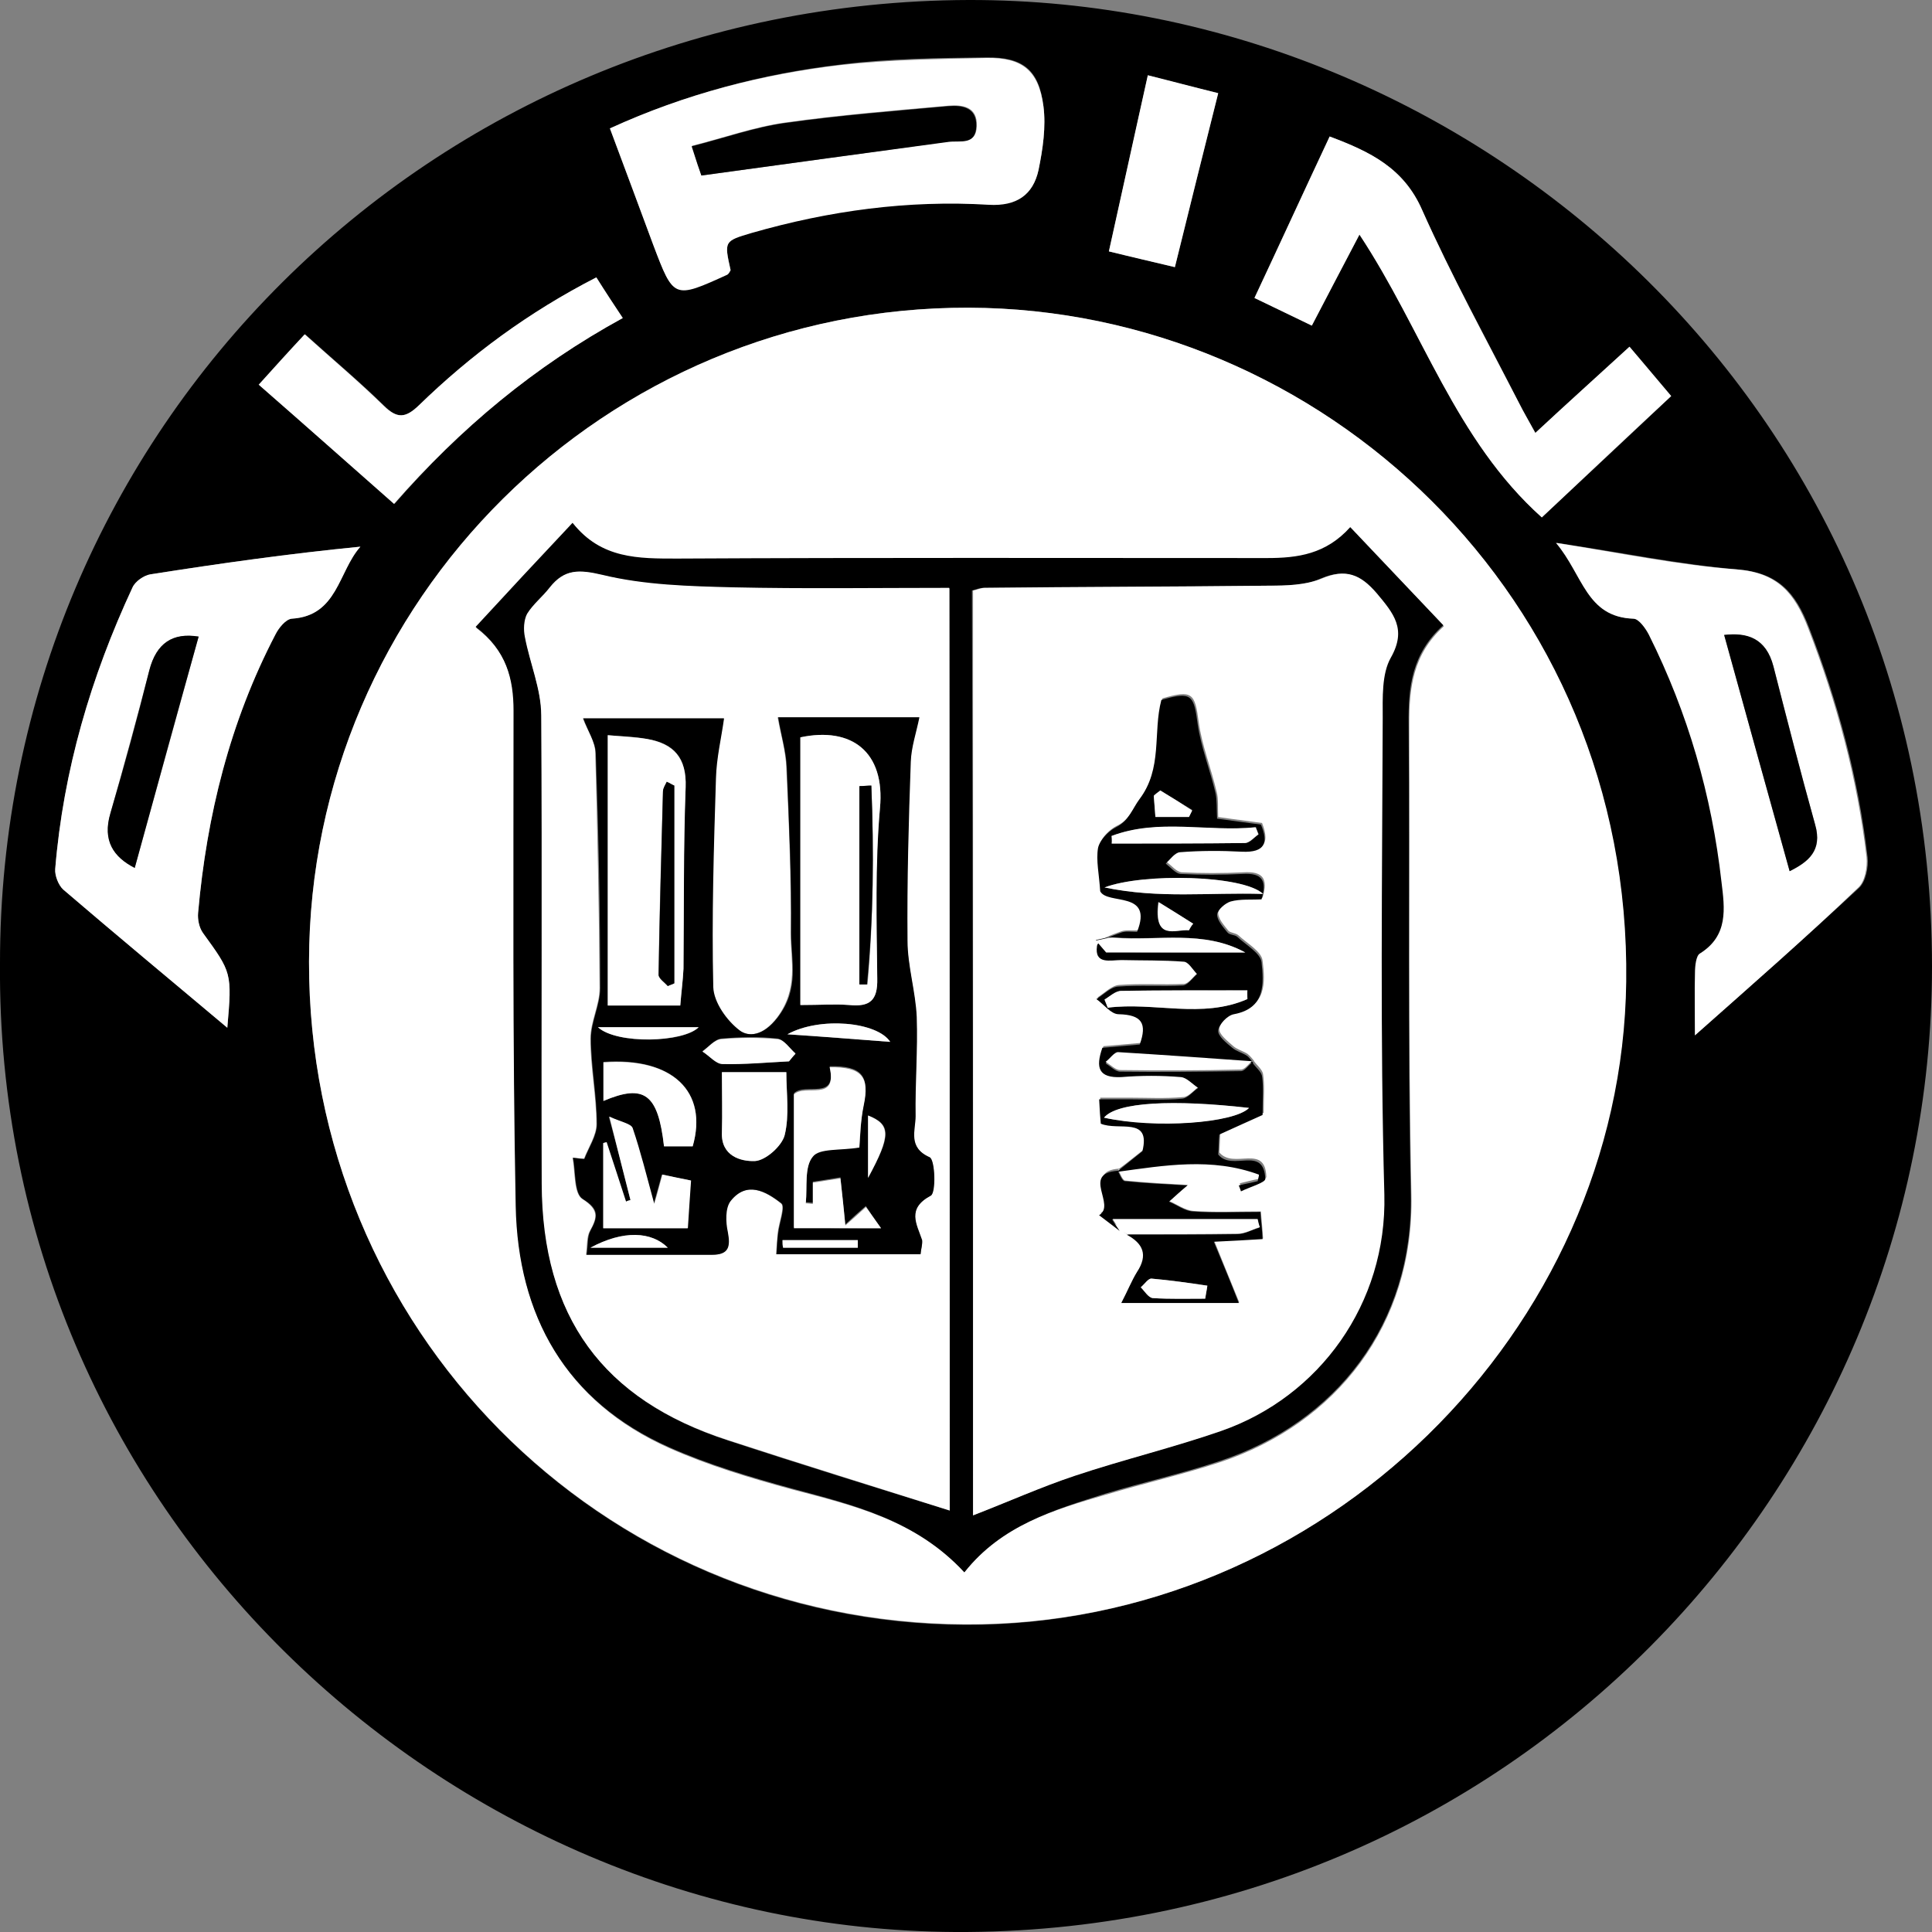<svg width="26" height="26" viewBox="0 0 26 26" fill="none" xmlns="http://www.w3.org/2000/svg">
<rect x="0" y="0" width="26" height="26" fill="#808080" stroke="none"/>
<g clip-path="url(#clip0_29_8833)">
<path d="M-7.00474e-05 12.971C-0.007 5.782 5.797 0.022 13.036 -1.61484e-06C19.846 -0.015 26 5.49 26 13.007C26 20.036 20.283 26.037 12.854 26C5.979 25.963 -0.058 20.313 -7.00474e-05 12.971ZM4.158 12.942C4.151 17.878 8.069 21.844 12.985 21.866C17.785 21.888 21.812 17.922 21.878 13.219C21.951 8.042 17.785 4.156 13.036 4.141C8.15 4.127 4.166 8.079 4.158 12.942ZM3.059 13.831C3.124 13.088 3.117 13.088 2.731 12.555C2.68 12.49 2.658 12.373 2.665 12.286C2.782 10.973 3.095 9.712 3.707 8.538C3.751 8.45 3.845 8.334 3.925 8.326C4.544 8.283 4.552 7.692 4.85 7.357C3.889 7.451 2.957 7.583 2.025 7.729C1.937 7.743 1.821 7.823 1.784 7.904C1.223 9.107 0.852 10.368 0.743 11.695C0.736 11.782 0.786 11.914 0.852 11.972C1.566 12.584 2.294 13.182 3.059 13.831ZM22.81 13.933C23.582 13.248 24.31 12.606 25.017 11.95C25.111 11.863 25.148 11.666 25.133 11.534C25.009 10.47 24.733 9.449 24.347 8.45C24.165 7.976 23.932 7.707 23.385 7.663C22.606 7.597 21.834 7.437 20.953 7.306C21.317 7.736 21.361 8.305 21.994 8.326C22.067 8.326 22.162 8.458 22.206 8.545C22.73 9.595 23.05 10.703 23.181 11.87C23.218 12.227 23.276 12.592 22.89 12.832C22.832 12.869 22.825 13.007 22.825 13.095C22.803 13.35 22.81 13.605 22.81 13.933ZM8.208 1.728C8.412 2.275 8.601 2.785 8.79 3.288C9.067 4.017 9.067 4.017 9.788 3.689C9.81 3.682 9.817 3.653 9.832 3.631C9.744 3.237 9.744 3.237 10.116 3.128C11.157 2.829 12.221 2.683 13.306 2.749C13.67 2.771 13.903 2.618 13.976 2.282C14.034 2.005 14.078 1.706 14.041 1.422C13.983 0.941 13.765 0.766 13.277 0.773C12.621 0.78 11.966 0.787 11.318 0.868C10.262 0.992 9.235 1.261 8.208 1.728ZM21.929 4.666C21.492 5.067 21.091 5.432 20.662 5.826C20.567 5.658 20.501 5.541 20.443 5.425C20.006 4.564 19.533 3.711 19.139 2.829C18.892 2.26 18.433 2.042 17.894 1.837C17.552 2.566 17.224 3.281 16.882 4.01C17.166 4.141 17.399 4.258 17.654 4.382C17.872 3.959 18.076 3.573 18.295 3.157C19.147 4.44 19.584 5.92 20.749 6.963C21.332 6.416 21.907 5.884 22.49 5.33C22.293 5.096 22.125 4.892 21.929 4.666ZM8.026 3.733C7.115 4.2 6.336 4.776 5.644 5.454C5.462 5.629 5.346 5.636 5.171 5.461C4.836 5.133 4.479 4.834 4.107 4.499C3.896 4.732 3.7 4.943 3.488 5.177C4.107 5.723 4.705 6.248 5.309 6.781C6.198 5.76 7.195 4.929 8.375 4.28C8.251 4.09 8.15 3.93 8.026 3.733ZM15.811 3.595C16.008 2.8 16.197 2.034 16.394 1.254C16.044 1.167 15.767 1.101 15.447 1.013C15.272 1.823 15.097 2.596 14.923 3.383C15.243 3.456 15.505 3.522 15.811 3.595Z" fill="black"/>
<path d="M4.159 12.942C4.166 8.079 8.15 4.127 13.037 4.141C17.792 4.156 21.951 8.042 21.885 13.211C21.827 17.914 17.792 21.888 12.993 21.859C8.07 21.837 4.151 17.878 4.159 12.942ZM12.978 21.159C13.481 20.524 14.18 20.32 14.879 20.116C15.389 19.963 15.906 19.846 16.416 19.679C17.982 19.161 19.03 17.827 18.994 16.084C18.95 13.97 18.972 11.855 18.965 9.748C18.965 9.267 19.009 8.808 19.431 8.428C19.009 7.984 18.601 7.554 18.178 7.109C17.851 7.473 17.465 7.524 17.057 7.524C14.413 7.517 11.769 7.51 9.126 7.532C8.601 7.532 8.106 7.539 7.713 7.05C7.261 7.539 6.846 7.984 6.409 8.45C6.824 8.764 6.919 9.15 6.919 9.58C6.919 11.804 6.904 14.028 6.948 16.244C6.977 17.717 7.618 18.869 9.009 19.489C9.533 19.722 10.094 19.89 10.655 20.043C11.485 20.262 12.323 20.451 12.978 21.159Z" fill="white"/>
<path d="M3.059 13.831C2.294 13.19 1.566 12.584 0.852 11.972C0.787 11.914 0.736 11.782 0.743 11.695C0.852 10.368 1.224 9.107 1.784 7.904C1.821 7.823 1.937 7.743 2.025 7.729C2.957 7.583 3.889 7.451 4.85 7.357C4.552 7.692 4.545 8.29 3.926 8.326C3.845 8.334 3.751 8.45 3.707 8.538C3.095 9.712 2.782 10.973 2.666 12.286C2.658 12.373 2.68 12.482 2.731 12.555C3.117 13.088 3.124 13.088 3.059 13.831ZM1.813 11.68C2.098 10.645 2.389 9.602 2.673 8.567C2.323 8.516 2.105 8.655 2.01 9.019C1.843 9.661 1.668 10.302 1.486 10.944C1.376 11.316 1.529 11.534 1.813 11.68Z" fill="white"/>
<path d="M22.81 13.933C22.81 13.605 22.803 13.35 22.81 13.095C22.81 13 22.825 12.861 22.876 12.832C23.262 12.592 23.211 12.227 23.167 11.87C23.036 10.703 22.715 9.595 22.191 8.545C22.147 8.458 22.053 8.326 21.98 8.326C21.346 8.305 21.303 7.736 20.939 7.306C21.82 7.444 22.592 7.605 23.371 7.663C23.917 7.707 24.15 7.976 24.332 8.45C24.718 9.449 24.995 10.477 25.119 11.534C25.133 11.673 25.097 11.87 25.002 11.95C24.311 12.614 23.582 13.248 22.81 13.933ZM24.085 11.724C24.332 11.6 24.529 11.454 24.427 11.097C24.23 10.39 24.048 9.675 23.866 8.968C23.771 8.589 23.509 8.516 23.203 8.545C23.495 9.602 23.786 10.645 24.085 11.724Z" fill="white"/>
<path d="M8.208 1.728C9.228 1.261 10.262 0.999 11.318 0.875C11.966 0.802 12.621 0.795 13.277 0.78C13.758 0.773 13.976 0.948 14.042 1.429C14.078 1.706 14.034 2.005 13.976 2.289C13.903 2.625 13.678 2.778 13.306 2.756C12.221 2.69 11.158 2.836 10.116 3.135C9.745 3.245 9.745 3.245 9.832 3.638C9.818 3.66 9.81 3.682 9.788 3.697C9.067 4.025 9.067 4.025 8.791 3.296C8.601 2.778 8.412 2.275 8.208 1.728ZM9.439 2.362C10.597 2.202 11.682 2.056 12.767 1.903C12.927 1.881 13.139 1.954 13.146 1.692C13.153 1.436 12.957 1.407 12.767 1.422C12.031 1.487 11.303 1.546 10.575 1.648C10.152 1.706 9.752 1.852 9.315 1.961C9.373 2.173 9.424 2.304 9.439 2.362Z" fill="white"/>
<path d="M21.929 4.666C22.125 4.9 22.293 5.096 22.49 5.33C21.9 5.877 21.332 6.416 20.749 6.963C19.584 5.92 19.147 4.448 18.295 3.157C18.076 3.573 17.872 3.966 17.654 4.382C17.399 4.258 17.166 4.149 16.882 4.01C17.224 3.281 17.552 2.566 17.894 1.837C18.44 2.041 18.892 2.26 19.14 2.829C19.533 3.711 19.999 4.564 20.443 5.425C20.501 5.541 20.567 5.651 20.662 5.826C21.091 5.425 21.492 5.067 21.929 4.666Z" fill="white"/>
<path d="M8.025 3.733C8.149 3.93 8.251 4.083 8.382 4.28C7.195 4.929 6.197 5.76 5.302 6.781C4.697 6.248 4.107 5.723 3.481 5.177C3.692 4.943 3.882 4.732 4.1 4.499C4.471 4.834 4.828 5.133 5.163 5.461C5.345 5.636 5.455 5.629 5.637 5.454C6.336 4.776 7.115 4.2 8.025 3.733Z" fill="white"/>
<path d="M15.811 3.595C15.505 3.522 15.243 3.463 14.923 3.383C15.098 2.596 15.265 1.823 15.447 1.013C15.775 1.094 16.044 1.167 16.394 1.254C16.197 2.034 16.008 2.8 15.811 3.595Z" fill="white"/>
<path d="M12.978 21.159C12.322 20.451 11.485 20.255 10.647 20.029C10.086 19.875 9.526 19.708 9.001 19.474C7.61 18.855 6.969 17.703 6.94 16.23C6.897 14.006 6.911 11.782 6.911 9.566C6.911 9.136 6.816 8.749 6.401 8.436C6.831 7.969 7.246 7.524 7.705 7.036C8.091 7.524 8.594 7.517 9.118 7.517C11.762 7.503 14.405 7.51 17.049 7.51C17.464 7.51 17.843 7.459 18.171 7.094C18.593 7.539 19.001 7.969 19.423 8.414C19.001 8.793 18.95 9.245 18.957 9.734C18.972 11.848 18.942 13.962 18.986 16.07C19.023 17.812 17.981 19.146 16.408 19.664C15.906 19.832 15.381 19.948 14.871 20.102C14.187 20.32 13.48 20.524 12.978 21.159ZM13.094 20.393C13.56 20.211 13.997 20.014 14.449 19.861C15.104 19.642 15.774 19.482 16.423 19.256C17.741 18.789 18.659 17.542 18.615 16.077C18.556 13.941 18.593 11.804 18.593 9.668C18.593 9.391 18.578 9.07 18.702 8.851C18.928 8.465 18.746 8.246 18.513 7.984C18.294 7.729 18.098 7.648 17.77 7.787C17.559 7.882 17.297 7.882 17.056 7.882C15.782 7.896 14.514 7.904 13.24 7.911C13.182 7.911 13.131 7.933 13.08 7.947C13.094 12.118 13.094 16.259 13.094 20.393ZM12.781 20.328C12.781 16.237 12.781 12.096 12.781 7.918C11.783 7.918 10.829 7.933 9.875 7.911C9.285 7.896 8.681 7.882 8.113 7.743C7.792 7.663 7.603 7.656 7.406 7.911C7.312 8.035 7.173 8.137 7.101 8.268C7.05 8.348 7.05 8.48 7.071 8.582C7.137 8.932 7.283 9.282 7.29 9.632C7.312 11.731 7.297 13.831 7.297 15.938C7.304 17.725 8.113 18.84 9.802 19.387C10.778 19.708 11.769 20.014 12.781 20.328Z" fill="black"/>
<path d="M1.813 11.68C1.529 11.534 1.376 11.316 1.486 10.944C1.675 10.302 1.85 9.661 2.01 9.019C2.105 8.655 2.323 8.509 2.673 8.567C2.381 9.61 2.097 10.645 1.813 11.68Z" fill="black"/>
<path d="M24.084 11.724C23.786 10.652 23.494 9.602 23.203 8.545C23.509 8.509 23.764 8.582 23.866 8.968C24.048 9.683 24.23 10.39 24.427 11.097C24.529 11.447 24.332 11.6 24.084 11.724Z" fill="black"/>
<path d="M9.439 2.362C9.417 2.304 9.373 2.173 9.308 1.969C9.745 1.859 10.152 1.713 10.568 1.655C11.296 1.553 12.031 1.495 12.76 1.429C12.949 1.414 13.146 1.444 13.138 1.699C13.131 1.961 12.92 1.888 12.76 1.91C11.682 2.056 10.597 2.202 9.439 2.362Z" fill="black"/>
<path d="M13.095 20.393C13.095 16.259 13.095 12.118 13.095 7.947C13.146 7.94 13.197 7.911 13.255 7.911C14.53 7.896 15.804 7.896 17.071 7.882C17.311 7.882 17.574 7.874 17.785 7.787C18.113 7.648 18.309 7.729 18.528 7.984C18.753 8.254 18.936 8.465 18.717 8.851C18.593 9.07 18.608 9.391 18.608 9.668C18.601 11.804 18.572 13.941 18.63 16.077C18.666 17.542 17.756 18.796 16.438 19.256C15.789 19.482 15.119 19.642 14.464 19.861C14.005 20.014 13.568 20.211 13.095 20.393ZM15.17 16.609C15.396 16.726 15.469 16.886 15.309 17.112C15.236 17.229 15.185 17.36 15.098 17.528C15.673 17.528 16.139 17.528 16.678 17.528C16.554 17.229 16.459 16.988 16.343 16.704C16.62 16.689 16.794 16.675 16.998 16.667C16.991 16.536 16.977 16.427 16.969 16.303C16.642 16.303 16.35 16.317 16.059 16.296C15.95 16.288 15.84 16.208 15.738 16.164C15.819 16.091 15.906 16.018 15.986 15.946C15.717 15.931 15.425 15.916 15.141 15.887C15.105 15.88 15.076 15.793 15.046 15.741C15.687 15.654 16.321 15.545 16.955 15.778C16.955 15.778 16.947 15.822 16.94 15.865C16.86 15.88 16.773 15.902 16.685 15.924C16.692 15.953 16.707 15.982 16.714 16.004C16.831 15.946 17.042 15.887 17.042 15.836C17.027 15.384 16.598 15.741 16.409 15.508C16.416 15.428 16.416 15.319 16.423 15.238C16.663 15.129 16.86 15.041 17.006 14.976C17.006 14.75 17.02 14.604 16.998 14.458C16.991 14.393 16.911 14.334 16.867 14.269L16.882 14.283C16.853 14.247 16.824 14.21 16.787 14.181C16.729 14.145 16.649 14.123 16.598 14.079C16.525 14.014 16.401 13.919 16.409 13.846C16.416 13.766 16.532 13.642 16.62 13.627C17.049 13.554 17.027 13.211 16.991 12.927C16.977 12.803 16.78 12.694 16.663 12.584C16.627 12.555 16.561 12.555 16.532 12.526C16.474 12.453 16.394 12.366 16.394 12.286C16.394 12.22 16.503 12.132 16.576 12.111C16.714 12.074 16.86 12.089 16.991 12.081C17.071 11.819 16.991 11.724 16.736 11.739C16.459 11.753 16.175 11.753 15.899 11.739C15.833 11.731 15.768 11.651 15.702 11.6C15.768 11.549 15.826 11.454 15.891 11.447C16.168 11.432 16.452 11.425 16.729 11.44C17.042 11.454 17.078 11.316 16.984 11.075C16.78 11.046 16.59 11.024 16.394 10.995C16.387 10.864 16.401 10.754 16.372 10.652C16.299 10.339 16.175 10.033 16.132 9.719C16.081 9.325 16.044 9.282 15.644 9.398C15.527 9.836 15.666 10.317 15.345 10.74C15.243 10.871 15.207 11.031 15.032 11.112C14.93 11.163 14.813 11.279 14.792 11.389C14.762 11.564 14.806 11.746 14.821 11.972C14.915 12.162 15.542 11.95 15.316 12.519C15.229 12.526 15.156 12.511 15.09 12.533C14.974 12.577 14.792 12.635 14.777 12.708C14.748 12.963 14.959 12.891 15.105 12.898C15.382 12.905 15.666 12.898 15.942 12.92C16.008 12.927 16.059 13.029 16.124 13.088C16.059 13.139 16.001 13.233 15.935 13.241C15.644 13.255 15.352 13.233 15.061 13.255C14.959 13.262 14.864 13.364 14.77 13.423C14.872 13.496 14.966 13.627 15.068 13.627C15.382 13.634 15.454 13.758 15.352 14.035C15.178 14.05 15.01 14.065 14.85 14.079C14.755 14.349 14.799 14.495 15.105 14.473C15.374 14.458 15.636 14.458 15.906 14.473C15.986 14.48 16.059 14.568 16.139 14.619C16.066 14.67 15.993 14.764 15.921 14.764C15.68 14.786 15.44 14.772 15.192 14.772C15.076 14.772 14.959 14.772 14.806 14.772C14.813 14.918 14.821 15.02 14.828 15.1C15.068 15.202 15.505 14.998 15.389 15.472C15.258 15.574 15.163 15.654 15.061 15.727C14.58 15.763 15.054 16.186 14.813 16.325C14.908 16.398 14.996 16.463 15.09 16.536C15.112 16.58 15.141 16.595 15.17 16.609Z" fill="white"/>
<path d="M12.781 20.328C11.769 20.007 10.778 19.701 9.795 19.38C8.106 18.833 7.297 17.717 7.29 15.931C7.283 13.831 7.297 11.731 7.283 9.624C7.283 9.274 7.13 8.924 7.064 8.574C7.042 8.472 7.05 8.341 7.093 8.261C7.173 8.13 7.305 8.027 7.399 7.904C7.596 7.656 7.792 7.663 8.106 7.736C8.674 7.874 9.278 7.889 9.868 7.904C10.822 7.925 11.784 7.911 12.774 7.911C12.781 12.096 12.781 16.237 12.781 20.328ZM12.388 16.879C12.395 16.806 12.417 16.74 12.403 16.689C12.33 16.471 12.199 16.266 12.519 16.091C12.592 16.055 12.585 15.603 12.505 15.574C12.206 15.435 12.322 15.209 12.315 15.02C12.308 14.575 12.352 14.13 12.33 13.685C12.315 13.343 12.213 13 12.206 12.657C12.199 11.855 12.22 11.053 12.25 10.251C12.257 10.054 12.322 9.865 12.366 9.653C11.747 9.653 11.084 9.653 10.465 9.653C10.509 9.894 10.575 10.113 10.582 10.339C10.618 11.075 10.647 11.819 10.64 12.562C10.64 12.934 10.749 13.299 10.458 13.693C10.261 13.948 10.072 13.955 9.948 13.868C9.773 13.744 9.599 13.489 9.591 13.284C9.569 12.351 9.599 11.418 9.628 10.477C9.635 10.2 9.701 9.93 9.737 9.668C9.125 9.668 8.463 9.668 7.843 9.668C7.909 9.836 8.011 9.981 8.011 10.135C8.04 11.192 8.062 12.249 8.069 13.299C8.069 13.525 7.945 13.751 7.945 13.977C7.945 14.363 8.026 14.75 8.026 15.129C8.026 15.282 7.916 15.443 7.858 15.596C7.807 15.588 7.756 15.581 7.705 15.581C7.741 15.771 7.72 16.062 7.836 16.135C8.062 16.281 8.04 16.383 7.938 16.565C7.894 16.645 7.902 16.755 7.887 16.886C8.484 16.886 9.031 16.886 9.577 16.886C9.803 16.886 9.824 16.777 9.788 16.58C9.759 16.449 9.752 16.259 9.824 16.164C10.043 15.887 10.305 16.033 10.509 16.194C10.567 16.237 10.48 16.456 10.465 16.595C10.458 16.682 10.451 16.77 10.443 16.879C11.121 16.879 11.747 16.879 12.388 16.879Z" fill="white"/>
<path d="M15.047 15.756C15.149 15.676 15.243 15.596 15.374 15.493C15.491 15.02 15.054 15.224 14.814 15.122C14.806 15.041 14.799 14.939 14.792 14.794C14.937 14.794 15.054 14.794 15.178 14.794C15.418 14.794 15.666 14.808 15.906 14.786C15.986 14.779 16.052 14.691 16.125 14.64C16.044 14.589 15.972 14.502 15.892 14.495C15.629 14.473 15.36 14.473 15.09 14.495C14.784 14.509 14.741 14.371 14.835 14.101C14.996 14.086 15.163 14.072 15.338 14.057C15.44 13.773 15.367 13.656 15.054 13.649C14.952 13.649 14.857 13.518 14.755 13.445C14.85 13.386 14.945 13.284 15.047 13.277C15.338 13.255 15.629 13.277 15.921 13.262C15.986 13.255 16.052 13.16 16.11 13.109C16.052 13.051 15.993 12.942 15.928 12.942C15.651 12.92 15.374 12.927 15.09 12.92C14.945 12.92 14.726 12.985 14.763 12.73C14.77 12.657 14.959 12.599 15.076 12.555C15.141 12.526 15.221 12.541 15.302 12.541C15.527 11.979 14.901 12.183 14.806 11.994C14.792 11.768 14.748 11.578 14.777 11.411C14.799 11.309 14.916 11.184 15.018 11.133C15.192 11.046 15.236 10.893 15.331 10.762C15.651 10.339 15.513 9.858 15.629 9.42C16.03 9.303 16.066 9.347 16.117 9.741C16.161 10.054 16.285 10.361 16.358 10.674C16.379 10.776 16.372 10.886 16.379 11.017C16.576 11.046 16.765 11.068 16.969 11.097C17.071 11.338 17.028 11.476 16.714 11.462C16.438 11.447 16.154 11.447 15.877 11.469C15.811 11.476 15.746 11.564 15.688 11.622C15.753 11.673 15.819 11.753 15.884 11.761C16.161 11.775 16.445 11.775 16.722 11.761C16.977 11.746 17.057 11.841 16.977 12.103C16.838 12.111 16.693 12.096 16.561 12.132C16.489 12.154 16.387 12.242 16.379 12.307C16.379 12.387 16.459 12.475 16.518 12.548C16.547 12.584 16.613 12.577 16.649 12.606C16.765 12.716 16.962 12.825 16.977 12.949C17.006 13.233 17.035 13.569 16.605 13.649C16.518 13.664 16.401 13.787 16.394 13.868C16.387 13.941 16.503 14.035 16.583 14.101C16.634 14.145 16.714 14.167 16.773 14.203C16.809 14.225 16.838 14.269 16.867 14.305C16.263 14.261 15.658 14.218 15.047 14.181C14.996 14.181 14.937 14.269 14.879 14.312C14.945 14.349 15.01 14.422 15.076 14.422C15.615 14.429 16.161 14.422 16.7 14.415C16.751 14.415 16.802 14.334 16.853 14.298C16.896 14.363 16.977 14.422 16.984 14.487C17.006 14.633 16.991 14.786 16.991 15.005C16.846 15.071 16.649 15.158 16.409 15.268C16.401 15.348 16.401 15.457 16.394 15.537C16.583 15.771 17.006 15.406 17.028 15.865C17.028 15.916 16.816 15.975 16.7 16.033C16.693 16.004 16.678 15.975 16.671 15.953C16.758 15.931 16.846 15.916 16.926 15.895C16.933 15.851 16.948 15.814 16.94 15.807C16.307 15.574 15.673 15.683 15.032 15.771C15.039 15.749 15.047 15.756 15.047 15.756ZM14.959 11.25C14.959 11.287 14.959 11.316 14.966 11.352C15.564 11.352 16.161 11.352 16.758 11.345C16.824 11.345 16.882 11.265 16.94 11.228C16.926 11.199 16.911 11.163 16.904 11.133C16.256 11.199 15.593 11.017 14.959 11.25ZM14.857 15.041C15.549 15.187 16.613 15.114 16.809 14.91C15.79 14.794 15.032 14.83 14.857 15.041ZM14.865 11.943C15.607 12.096 16.263 12.008 16.998 12.03C16.729 11.775 15.382 11.746 14.865 11.943ZM16.787 13.445C16.787 13.408 16.787 13.364 16.787 13.328C16.219 13.328 15.658 13.321 15.09 13.335C15.018 13.335 14.937 13.408 14.865 13.452C14.879 13.489 14.894 13.525 14.908 13.561C15.527 13.481 16.175 13.714 16.787 13.445ZM16.758 12.818C16.197 12.511 15.586 12.665 14.996 12.614C14.916 12.606 14.828 12.635 14.748 12.65C14.792 12.701 14.843 12.759 14.886 12.81C15.513 12.818 16.139 12.818 16.758 12.818ZM16.001 12.519C16.015 12.49 16.037 12.46 16.052 12.431C15.913 12.344 15.775 12.256 15.586 12.14C15.52 12.665 15.819 12.497 16.001 12.519ZM15.615 10.638C15.586 10.66 15.556 10.681 15.527 10.703C15.535 10.798 15.542 10.9 15.549 10.988C15.724 10.988 15.862 10.988 16.001 10.988C16.015 10.959 16.03 10.929 16.044 10.9C15.899 10.813 15.76 10.725 15.615 10.638Z" fill="black"/>
<path d="M15.039 15.749C15.068 15.8 15.097 15.887 15.134 15.895C15.418 15.924 15.709 15.938 15.979 15.953C15.891 16.026 15.811 16.099 15.731 16.172C15.84 16.215 15.942 16.296 16.051 16.303C16.343 16.325 16.634 16.31 16.962 16.31C16.969 16.427 16.984 16.536 16.991 16.675C16.787 16.689 16.612 16.697 16.335 16.711C16.452 16.995 16.554 17.236 16.671 17.535C16.132 17.535 15.665 17.535 15.09 17.535C15.178 17.367 15.229 17.236 15.301 17.119C15.454 16.886 15.381 16.733 15.163 16.616C15.658 16.616 16.153 16.616 16.649 16.609C16.751 16.609 16.845 16.551 16.947 16.522C16.94 16.485 16.933 16.449 16.918 16.412C16.277 16.412 15.629 16.412 14.966 16.412C15.003 16.471 15.039 16.522 15.068 16.565C14.974 16.492 14.886 16.427 14.791 16.354C15.025 16.215 14.551 15.793 15.039 15.756C15.046 15.756 15.039 15.749 15.039 15.749ZM16.219 17.477C16.226 17.418 16.241 17.36 16.248 17.302C16 17.265 15.753 17.229 15.498 17.207C15.454 17.207 15.403 17.287 15.352 17.324C15.403 17.375 15.454 17.462 15.512 17.469C15.746 17.484 15.986 17.477 16.219 17.477Z" fill="black"/>
<path d="M15.076 16.558C15.039 16.507 15.01 16.463 14.974 16.405C15.636 16.405 16.277 16.405 16.925 16.405C16.933 16.441 16.94 16.478 16.955 16.514C16.853 16.544 16.758 16.602 16.656 16.602C16.161 16.609 15.665 16.609 15.17 16.609C15.141 16.595 15.112 16.58 15.076 16.558Z" fill="white"/>
<path d="M12.388 16.879C11.747 16.879 11.121 16.879 10.451 16.879C10.458 16.77 10.458 16.682 10.473 16.595C10.487 16.456 10.575 16.237 10.516 16.194C10.312 16.033 10.05 15.887 9.832 16.164C9.759 16.259 9.766 16.449 9.795 16.58C9.832 16.777 9.81 16.886 9.584 16.886C9.038 16.886 8.492 16.886 7.894 16.886C7.916 16.755 7.902 16.645 7.945 16.565C8.047 16.376 8.069 16.274 7.843 16.135C7.727 16.062 7.749 15.771 7.712 15.581C7.763 15.588 7.814 15.596 7.865 15.596C7.924 15.443 8.033 15.282 8.033 15.129C8.033 14.743 7.953 14.356 7.953 13.977C7.953 13.751 8.077 13.525 8.077 13.299C8.077 12.242 8.055 11.184 8.018 10.135C8.011 9.981 7.909 9.836 7.851 9.668C8.47 9.668 9.133 9.668 9.744 9.668C9.708 9.93 9.642 10.2 9.635 10.477C9.606 11.411 9.577 12.344 9.599 13.284C9.606 13.489 9.781 13.736 9.956 13.868C10.072 13.955 10.269 13.948 10.465 13.693C10.764 13.306 10.647 12.934 10.647 12.562C10.655 11.826 10.618 11.082 10.589 10.339C10.582 10.113 10.509 9.887 10.473 9.653C11.092 9.653 11.762 9.653 12.373 9.653C12.33 9.865 12.264 10.054 12.257 10.251C12.228 11.053 12.206 11.855 12.213 12.657C12.213 13 12.322 13.343 12.337 13.685C12.352 14.13 12.315 14.575 12.322 15.02C12.322 15.209 12.213 15.443 12.512 15.574C12.585 15.61 12.599 16.055 12.526 16.091C12.199 16.266 12.337 16.471 12.41 16.689C12.417 16.74 12.395 16.806 12.388 16.879ZM10.771 13.525C11.048 13.525 11.237 13.51 11.427 13.525C11.703 13.547 11.813 13.467 11.805 13.168C11.791 12.402 11.769 11.637 11.842 10.878C11.915 10.113 11.456 9.777 10.771 9.923C10.771 11.104 10.771 12.293 10.771 13.525ZM9.154 13.532C9.169 13.35 9.191 13.19 9.198 13.036C9.205 12.22 9.191 11.411 9.227 10.594C9.242 10.193 9.067 10.003 8.71 9.945C8.528 9.909 8.339 9.909 8.179 9.894C8.179 11.133 8.179 12.329 8.179 13.532C8.528 13.532 8.812 13.532 9.154 13.532ZM11.856 16.529C11.762 16.398 11.703 16.31 11.652 16.23C11.558 16.31 11.485 16.376 11.376 16.478C11.347 16.23 11.332 16.04 11.31 15.844C11.172 15.865 11.062 15.887 10.939 15.902C10.939 16.011 10.939 16.099 10.939 16.186C10.91 16.186 10.88 16.179 10.844 16.179C10.866 15.967 10.822 15.698 10.939 15.552C11.033 15.435 11.31 15.472 11.565 15.428C11.58 15.289 11.58 15.071 11.623 14.859C11.703 14.48 11.601 14.341 11.165 14.349C11.274 14.823 10.837 14.56 10.684 14.713C10.684 15.311 10.684 15.909 10.684 16.514C11.07 16.529 11.427 16.529 11.856 16.529ZM8.484 16.15C8.463 16.157 8.441 16.164 8.419 16.172C8.331 15.902 8.244 15.639 8.157 15.37C8.142 15.377 8.128 15.377 8.113 15.384C8.113 15.763 8.113 16.142 8.113 16.529C8.506 16.529 8.87 16.529 9.249 16.529C9.264 16.296 9.278 16.099 9.293 15.887C9.154 15.858 9.038 15.836 8.907 15.807C8.87 15.938 8.841 16.048 8.798 16.201C8.696 15.829 8.615 15.501 8.506 15.18C8.484 15.122 8.353 15.1 8.193 15.027C8.31 15.457 8.397 15.8 8.484 16.15ZM9.715 14.429C9.715 14.713 9.722 14.976 9.715 15.238C9.701 15.559 9.977 15.632 10.159 15.625C10.305 15.617 10.524 15.421 10.56 15.275C10.626 15.005 10.582 14.713 10.582 14.429C10.247 14.429 9.999 14.429 9.715 14.429ZM8.12 14.816C8.666 14.582 8.856 14.721 8.936 15.421C9.067 15.421 9.191 15.421 9.322 15.421C9.533 14.684 9.045 14.225 8.12 14.29C8.12 14.458 8.12 14.626 8.12 14.816ZM10.618 14.283C10.647 14.247 10.677 14.21 10.706 14.174C10.626 14.108 10.553 13.992 10.465 13.977C10.218 13.948 9.956 13.955 9.708 13.977C9.621 13.984 9.54 14.086 9.453 14.145C9.54 14.203 9.628 14.312 9.722 14.312C10.021 14.327 10.32 14.298 10.618 14.283ZM8.047 13.824C8.302 14.057 9.198 14.035 9.402 13.824C8.929 13.824 8.492 13.824 8.047 13.824ZM11.98 14.021C11.805 13.751 11.033 13.678 10.596 13.919C11.041 13.948 11.492 13.984 11.98 14.021ZM10.531 16.689C10.531 16.726 10.531 16.762 10.538 16.791C10.873 16.791 11.208 16.791 11.543 16.791C11.543 16.755 11.543 16.718 11.543 16.689C11.201 16.689 10.866 16.689 10.531 16.689ZM8.987 16.791C8.768 16.573 8.39 16.551 7.945 16.791C8.346 16.791 8.666 16.791 8.987 16.791ZM11.682 15.012C11.682 15.311 11.682 15.581 11.682 15.851C11.995 15.282 11.995 15.129 11.682 15.012Z" fill="black"/>
<path d="M16.853 14.276C16.802 14.32 16.751 14.393 16.7 14.393C16.161 14.407 15.614 14.407 15.075 14.4C15.01 14.4 14.944 14.327 14.879 14.29C14.937 14.247 14.995 14.159 15.046 14.159C15.651 14.196 16.255 14.239 16.867 14.283C16.86 14.29 16.853 14.276 16.853 14.276Z" fill="white"/>
<path d="M14.959 11.25C15.593 11.009 16.255 11.199 16.896 11.133C16.911 11.163 16.925 11.199 16.933 11.228C16.874 11.272 16.809 11.345 16.751 11.345C16.153 11.352 15.556 11.352 14.959 11.352C14.966 11.323 14.966 11.287 14.959 11.25Z" fill="white"/>
<path d="M14.857 15.041C15.032 14.83 15.789 14.794 16.809 14.91C16.612 15.114 15.549 15.195 14.857 15.041Z" fill="white"/>
<path d="M14.864 11.943C15.381 11.746 16.729 11.775 16.998 12.03C16.255 12.008 15.607 12.096 14.864 11.943Z" fill="white"/>
<path d="M16.787 13.445C16.175 13.714 15.534 13.481 14.908 13.561C14.893 13.525 14.879 13.489 14.864 13.452C14.937 13.408 15.01 13.335 15.09 13.335C15.658 13.328 16.219 13.328 16.787 13.328C16.78 13.364 16.787 13.401 16.787 13.445Z" fill="white"/>
<path d="M16.758 12.818C16.132 12.818 15.513 12.818 14.886 12.818C14.843 12.767 14.792 12.708 14.748 12.657C14.828 12.643 14.916 12.614 14.996 12.621C15.586 12.665 16.197 12.511 16.758 12.818Z" fill="white"/>
<path d="M16.001 12.519C15.819 12.504 15.52 12.672 15.593 12.14C15.782 12.256 15.921 12.344 16.059 12.431C16.03 12.46 16.015 12.49 16.001 12.519Z" fill="white"/>
<path d="M15.615 10.638C15.76 10.725 15.899 10.813 16.044 10.908C16.03 10.937 16.015 10.966 16.001 10.995C15.862 10.995 15.724 10.995 15.549 10.995C15.542 10.9 15.535 10.805 15.527 10.711C15.556 10.681 15.586 10.66 15.615 10.638Z" fill="white"/>
<path d="M16.219 17.477C15.986 17.477 15.746 17.484 15.513 17.469C15.454 17.462 15.403 17.375 15.352 17.324C15.403 17.28 15.454 17.2 15.498 17.207C15.746 17.229 16.001 17.265 16.248 17.302C16.241 17.36 16.227 17.418 16.219 17.477Z" fill="white"/>
<path d="M10.771 13.525C10.771 12.286 10.771 11.104 10.771 9.923C11.456 9.777 11.915 10.113 11.842 10.878C11.777 11.637 11.798 12.402 11.806 13.168C11.813 13.467 11.704 13.554 11.427 13.525C11.238 13.51 11.041 13.525 10.771 13.525ZM11.726 10.572C11.675 10.572 11.624 10.579 11.573 10.579C11.573 11.469 11.573 12.358 11.573 13.248C11.609 13.248 11.638 13.248 11.675 13.248C11.755 12.358 11.762 11.462 11.726 10.572Z" fill="white"/>
<path d="M9.155 13.532C8.82 13.532 8.528 13.532 8.179 13.532C8.179 12.329 8.179 11.133 8.179 9.894C8.339 9.909 8.528 9.916 8.71 9.945C9.067 10.011 9.242 10.2 9.227 10.594C9.198 11.403 9.206 12.22 9.198 13.036C9.191 13.19 9.169 13.35 9.155 13.532ZM9.075 10.572C9.038 10.557 9.009 10.536 8.973 10.521C8.958 10.565 8.922 10.608 8.922 10.652C8.9 11.476 8.871 12.293 8.863 13.117C8.863 13.168 8.943 13.219 8.987 13.27C9.016 13.255 9.045 13.248 9.075 13.233C9.075 12.351 9.075 11.462 9.075 10.572Z" fill="white"/>
<path d="M11.857 16.529C11.427 16.529 11.07 16.529 10.684 16.529C10.684 15.916 10.684 15.319 10.684 14.728C10.837 14.582 11.274 14.837 11.165 14.363C11.602 14.356 11.704 14.495 11.624 14.874C11.58 15.085 11.573 15.304 11.565 15.443C11.31 15.486 11.026 15.45 10.939 15.566C10.822 15.705 10.866 15.975 10.844 16.194C10.873 16.194 10.903 16.201 10.939 16.201C10.939 16.113 10.939 16.026 10.939 15.916C11.063 15.895 11.172 15.88 11.31 15.858C11.332 16.055 11.354 16.244 11.376 16.492C11.492 16.39 11.565 16.325 11.653 16.244C11.704 16.31 11.762 16.398 11.857 16.529Z" fill="white"/>
<path d="M8.485 16.15C8.397 15.807 8.31 15.464 8.201 15.027C8.361 15.1 8.492 15.122 8.514 15.18C8.623 15.501 8.703 15.829 8.805 16.201C8.849 16.055 8.878 15.938 8.914 15.807C9.046 15.836 9.162 15.858 9.3 15.887C9.286 16.099 9.271 16.296 9.257 16.529C8.878 16.529 8.514 16.529 8.121 16.529C8.121 16.135 8.121 15.756 8.121 15.384C8.135 15.377 8.15 15.377 8.164 15.37C8.252 15.639 8.339 15.902 8.426 16.172C8.441 16.157 8.463 16.157 8.485 16.15Z" fill="white"/>
<path d="M9.715 14.429C10.007 14.429 10.247 14.429 10.582 14.429C10.582 14.713 10.626 15.005 10.56 15.275C10.524 15.421 10.305 15.617 10.16 15.625C9.97 15.632 9.701 15.559 9.715 15.238C9.723 14.983 9.715 14.721 9.715 14.429Z" fill="white"/>
<path d="M8.121 14.816C8.121 14.619 8.121 14.458 8.121 14.298C9.046 14.225 9.533 14.691 9.322 15.428C9.198 15.428 9.067 15.428 8.936 15.428C8.856 14.721 8.674 14.582 8.121 14.816Z" fill="white"/>
<path d="M10.618 14.283C10.32 14.298 10.021 14.327 9.723 14.32C9.635 14.32 9.548 14.21 9.453 14.152C9.533 14.094 9.613 13.992 9.708 13.984C9.956 13.962 10.218 13.962 10.465 13.984C10.553 13.992 10.626 14.108 10.706 14.181C10.677 14.21 10.648 14.247 10.618 14.283Z" fill="white"/>
<path d="M8.047 13.824C8.492 13.824 8.929 13.824 9.402 13.824C9.198 14.028 8.302 14.057 8.047 13.824Z" fill="white"/>
<path d="M11.98 14.021C11.492 13.984 11.041 13.948 10.597 13.919C11.034 13.678 11.806 13.751 11.98 14.021Z" fill="white"/>
<path d="M10.531 16.689C10.866 16.689 11.209 16.689 11.544 16.689C11.544 16.726 11.544 16.762 11.544 16.791C11.209 16.791 10.873 16.791 10.539 16.791C10.531 16.762 10.531 16.726 10.531 16.689Z" fill="white"/>
<path d="M8.987 16.791C8.667 16.791 8.346 16.791 7.946 16.791C8.39 16.551 8.769 16.573 8.987 16.791Z" fill="white"/>
<path d="M11.682 15.012C11.988 15.136 11.988 15.282 11.682 15.851C11.682 15.581 11.682 15.311 11.682 15.012Z" fill="white"/>
<path d="M11.726 10.572C11.762 11.462 11.755 12.358 11.667 13.248C11.631 13.248 11.602 13.248 11.565 13.248C11.565 12.358 11.565 11.469 11.565 10.579C11.624 10.579 11.675 10.572 11.726 10.572Z" fill="black"/>
<path d="M9.074 10.572C9.074 11.462 9.074 12.351 9.074 13.233C9.045 13.248 9.016 13.255 8.987 13.27C8.943 13.219 8.863 13.168 8.863 13.117C8.878 12.293 8.9 11.476 8.922 10.652C8.922 10.608 8.951 10.565 8.973 10.521C9.009 10.536 9.038 10.557 9.074 10.572Z" fill="black"/>
</g>
<defs>
<clipPath id="clip0_29_8833">
<rect width="26" height="26" fill="white"/>
</clipPath>
</defs>
</svg>
